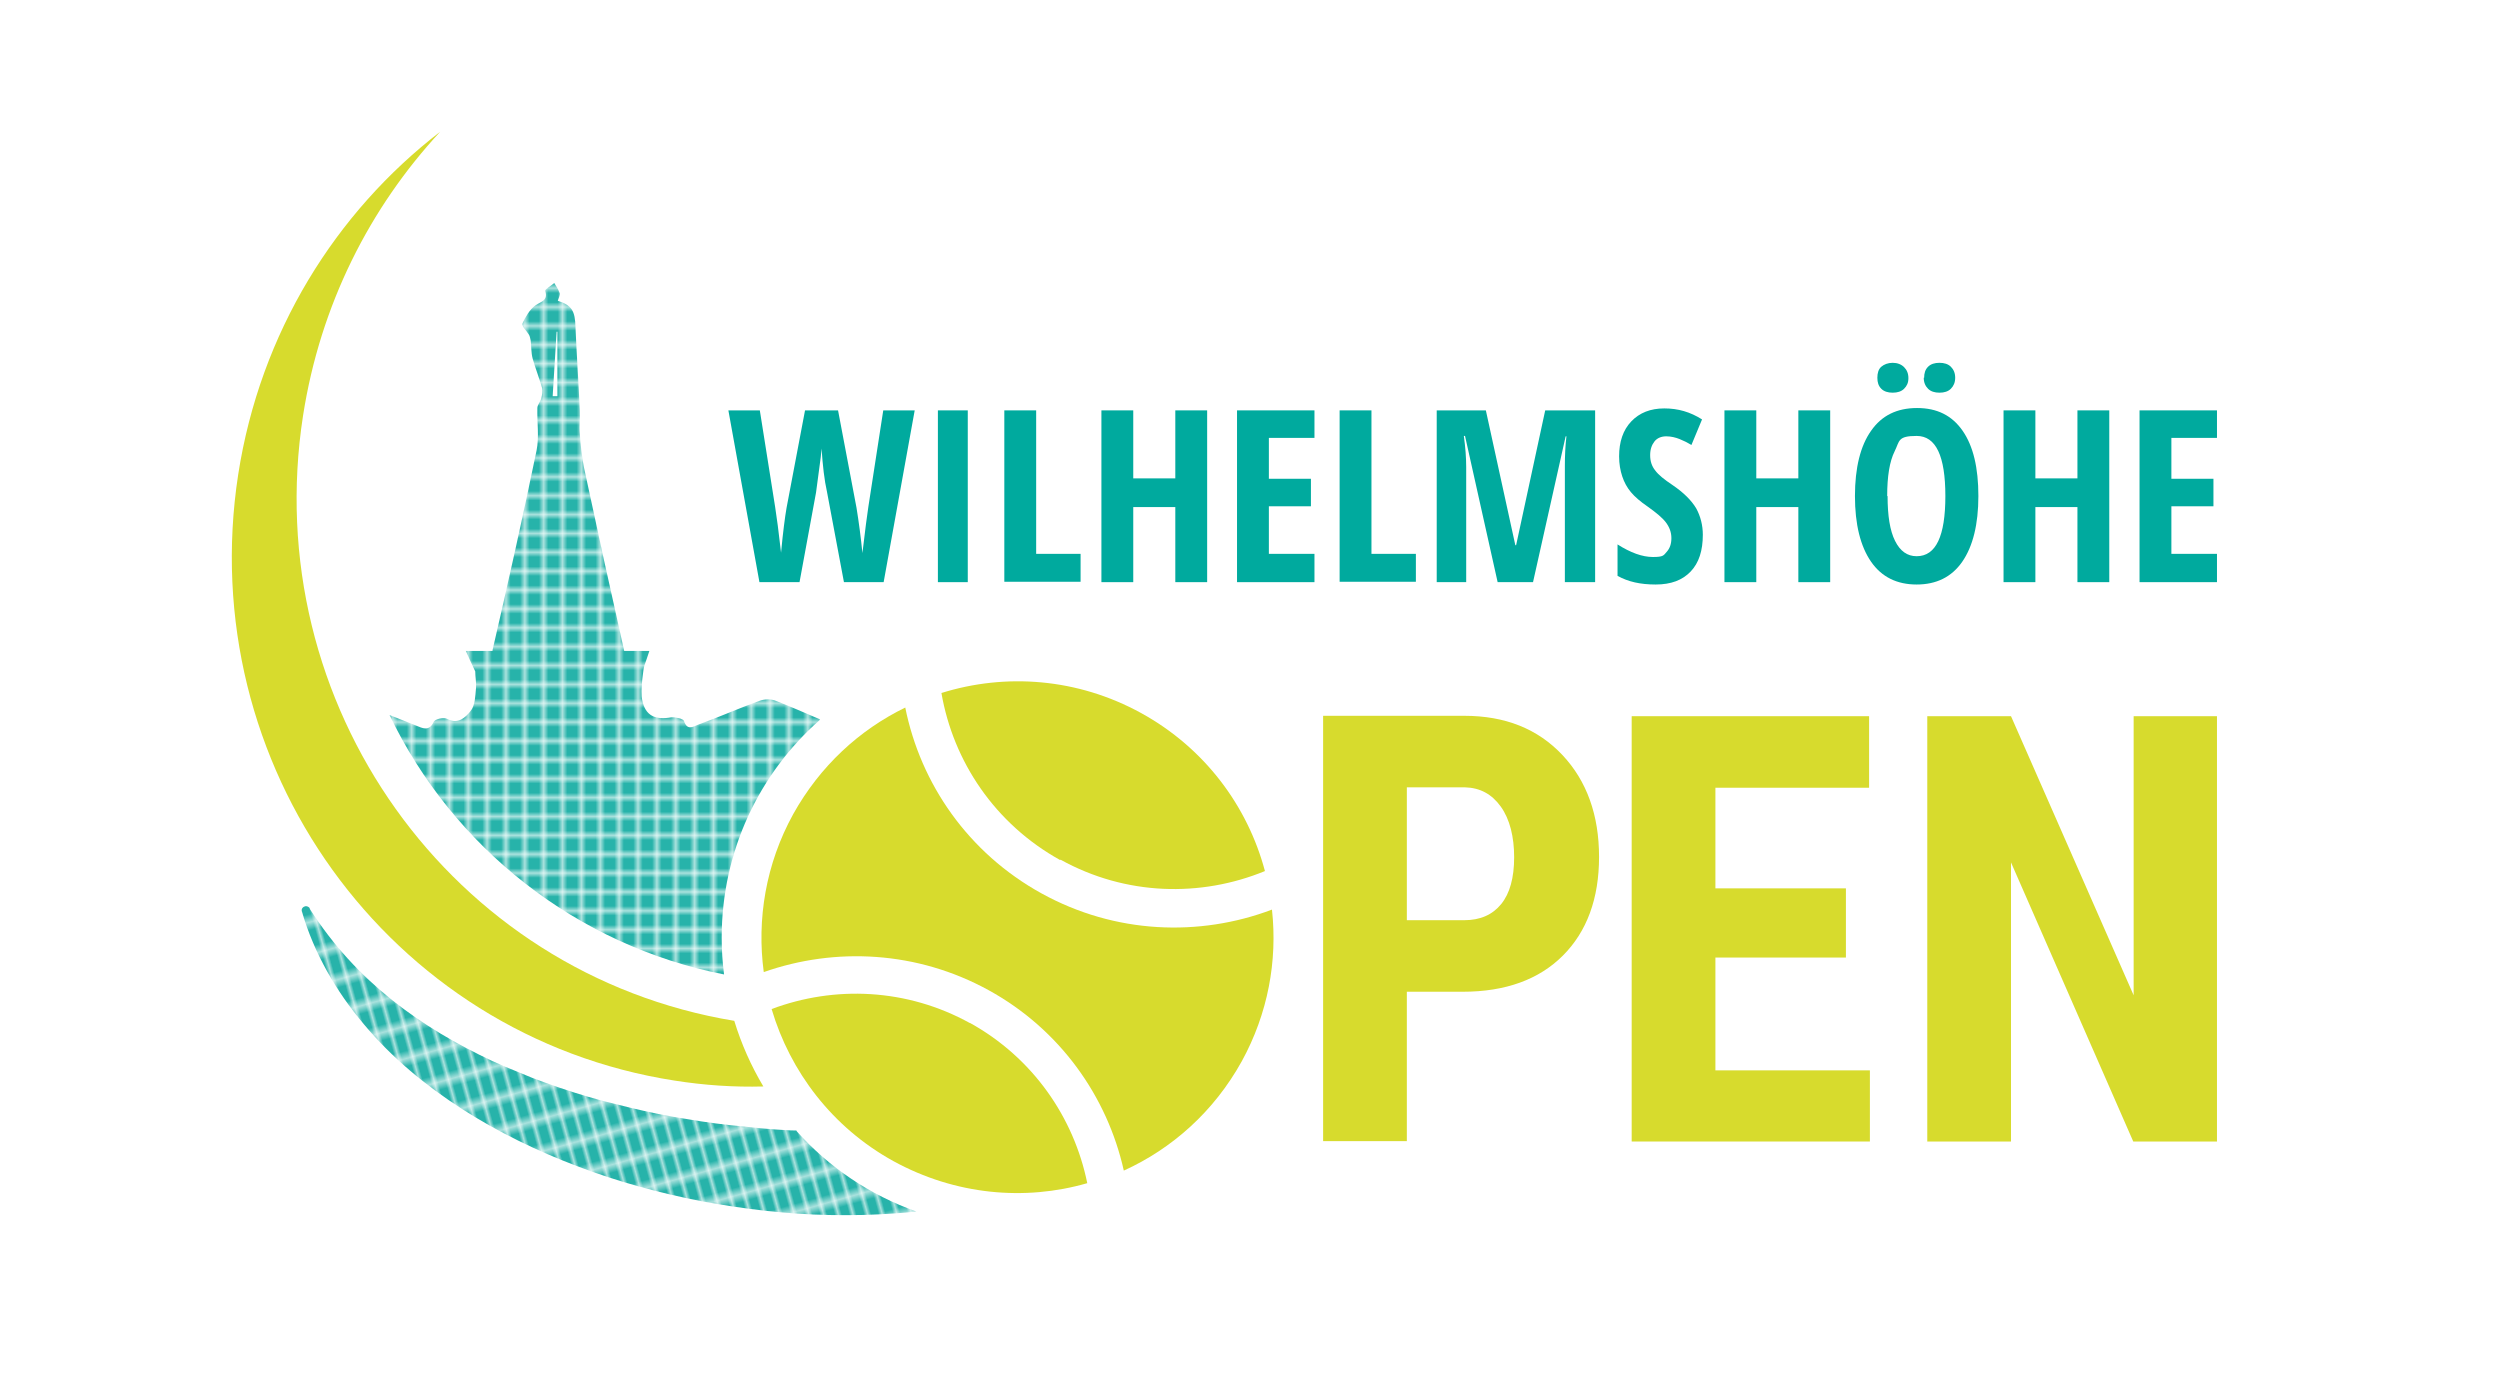 <svg xmlns="http://www.w3.org/2000/svg" xmlns:xlink="http://www.w3.org/1999/xlink" id="Ebene_1" viewBox="0 0 636 356"><defs><style>      .st0 {        fill: #00aa9e;      }      .st1 {        fill: url(#New_Pattern_Swatch_1);      }      .st2 {        fill: none;      }      .st3 {        fill: url(#New_Pattern_Swatch_11);      }      .st4 {        fill: #27b3aa;      }      .st5 {        fill: #d7db2d;      }    </style><pattern id="New_Pattern_Swatch_1" data-name="New Pattern Swatch 1" x="0" y="0" width="3.4" height="3.4" patternTransform="translate(1650.9 1715.5) scale(1.2)" patternUnits="userSpaceOnUse" viewBox="0 0 3.4 3.4"><g><rect class="st2" width="3.4" height="3.4"></rect><rect class="st4" width="3.4" height="3.4"></rect></g></pattern><pattern id="New_Pattern_Swatch_11" data-name="New Pattern Swatch 1" patternTransform="translate(-4976.5 -24656.7) rotate(-15.5) scale(.9 -2)" xlink:href="#New_Pattern_Swatch_1"></pattern></defs><g><path class="st0" d="M224.9,148.1h-10.2l-4.3-22.9c-.7-3.1-1.1-6.8-1.4-11.1l-.2,2.2-1.2,9-4.2,22.8h-10.2l-7.9-43.7h8l3.9,24.6c.4,2.5.9,6.3,1.5,11.6.5-5.3,1-9.1,1.4-11.4l4.7-24.8h8.4l4.7,24.8c.6,3.7,1.1,7.5,1.5,11.5.7-5.9,1.2-9.8,1.5-11.7l3.8-24.6h8l-7.9,43.7Z"></path><path class="st0" d="M238.6,148.1v-43.7h7.6v43.7h-7.6Z"></path><path class="st0" d="M255.5,148.1v-43.7h8.1v36.5h11.3v7.1h-19.4Z"></path><path class="st0" d="M307.1,148.1h-8.1v-19.1h-10.7v19.1h-8.1v-43.7h8.1v17.3h10.7v-17.3h8.1v43.7Z"></path><path class="st0" d="M334.4,148.1h-19.7v-43.7h19.7v7h-11.6v10.4h10.7v7h-10.7v12.1h11.6v7.1Z"></path><path class="st0" d="M340.8,148.1v-43.7h8.1v36.5h11.3v7.1h-19.4Z"></path><path class="st0" d="M381,148.1l-8.3-37.2h-.3c.4,2.9.6,5.5.6,7.9v29.3h-7.5v-43.7h12.5l7.5,34.3h.2l7.4-34.3h12.7v43.7h-7.7v-29.6c0-2.4.1-5,.4-7.5h-.2l-8.3,37.1h-8.9Z"></path><path class="st0" d="M433.2,136c0,4.1-1,7.2-3.1,9.4-2.1,2.2-5,3.3-8.9,3.3s-7-.7-9.7-2.2v-8c3.3,2.1,6.3,3.2,9,3.2s2.7-.4,3.5-1.3c.8-.9,1.2-2,1.2-3.5s-.5-2.8-1.4-4-2.5-2.5-4.6-4c-1.9-1.3-3.3-2.5-4.3-3.7-1-1.2-1.7-2.5-2.2-4-.5-1.5-.8-3.2-.8-5.1,0-3.7,1-6.7,3.1-8.9,2.1-2.2,4.9-3.3,8.4-3.3s6.6.9,9.6,2.8l-2.7,6.5c-1-.6-2-1.1-3-1.5-1-.4-2.2-.7-3.4-.7s-2.3.4-3,1.3c-.7.9-1.1,2-1.1,3.5s.4,2.8,1.3,3.9c.8,1.1,2.3,2.3,4.4,3.7,2.8,1.9,4.8,3.9,6,5.9,1.1,2,1.7,4.3,1.7,6.8Z"></path><path class="st0" d="M465.6,148.1h-8.1v-19.1h-10.7v19.1h-8.1v-43.7h8.1v17.3h10.7v-17.3h8.1v43.7Z"></path><path class="st0" d="M503.3,126.2c0,7.2-1.4,12.8-4.1,16.7-2.7,3.9-6.6,5.8-11.6,5.8s-8.9-1.9-11.6-5.8-4.1-9.5-4.1-16.7,1.4-12.8,4.1-16.6c2.7-3.9,6.6-5.8,11.7-5.8s8.9,1.9,11.6,5.8c2.7,3.9,4,9.4,4,16.6ZM477.6,96.1c0-1.2.3-2.2,1-2.8s1.7-1,2.9-1,2.2.4,2.9,1.1c.7.7,1.1,1.6,1.1,2.8s-.4,2-1.1,2.7c-.7.7-1.7,1-2.9,1s-2.2-.3-2.9-1-1-1.6-1-2.8ZM480.2,126.2c0,5,.6,8.8,1.9,11.4s3.1,3.9,5.5,3.9c4.9,0,7.3-5.1,7.3-15.3s-2.4-15.3-7.3-15.3-4.3,1.3-5.6,3.9c-1.3,2.6-1.9,6.4-1.9,11.4ZM489.5,96.1c0-1.2.3-2.1,1-2.8.7-.7,1.7-1,2.9-1s2.2.3,2.9,1,1.1,1.6,1.1,2.8-.4,2.1-1.1,2.8c-.7.7-1.7,1-2.9,1s-2.2-.3-2.9-1c-.7-.7-1.1-1.6-1.1-2.8Z"></path><path class="st0" d="M536.6,148.1h-8.1v-19.1h-10.7v19.1h-8.1v-43.7h8.1v17.3h10.7v-17.3h8.1v43.7Z"></path><path class="st0" d="M564,148.1h-19.7v-43.7h19.7v7h-11.6v10.4h10.7v7h-10.7v12.1h11.6v7.1Z"></path></g><g><path class="st2" d="M140.6,100.7c.4,0,.8,0,1.2,0v-16.4c0,0-.1,0-.2,0-.3,5.5-.7,10.9-1,16.4Z"></path><path class="st1" d="M208.6,183c-3.7-1.6-7.4-3.2-11.2-4.7-1.2-.5-2.9-.5-4.2,0-5.3,1.9-10.4,4.2-15.7,6.1-1.2.5-2.7,1.5-3.5-1-.2-.6-2.3-1-3.3-.9-4,.7-6.5-.4-7.3-4.3-.6-2.6.4-8.6.5-8.8.4-1,.7-2.1,1.3-3.8-2.3,0-4.4,0-6.4,0-3.5-15.5-6.9-31-10.2-46.5-.6-2.9-.9-5.9-1.1-8.8-.2-1.9.1-3.8,0-5.8-.3-7.1-.8-14.2-1.1-21.3-.1-4.1-.9-5.5-4.5-6.7.2-.6.6-1.4.5-1.9-.3-.9-.9-1.8-1.4-2.6-.8.7-2.4,1.6-2.3,2,.8,2.5-1.1,2.7-2.5,3.7-1.5,1.1-2.5,2.9-3.3,4.6-.3.6,1.1,1.9,1.7,2.9.2.4.3.9.4,1.4.2,1.5.1,3.1.5,4.6.7,2.5,1.7,5,2.4,7.5.2.8,0,1.8-.2,2.6-.2.9-1,1.7-1,2.5-.1,3.6.5,7.3-.2,10.8-3.5,17-7.3,33.9-11.2,50.8,0,0,0,.1,0,.2-2,0-4.2,0-6.8,0,1,2.3,1.7,3.7,2.4,5.2,0,1.4.3,2.8.2,4.2-.2,2-.2,4.5-1.4,5.9-1.2,1.5-3.1,3.5-5.9,2-.9-.5-3.2,0-3.5.8-1.2,2.5-2.9,1.5-4.4.9-2.3-.9-4.5-1.8-6.8-2.7,16.1,33.6,47.5,58.6,85.1,66-.4-3.1-.6-6.2-.6-9.4,0-22,9.6-41.8,24.9-55.3ZM141.8,100.8c-.4,0-.8,0-1.2,0,.3-5.5.7-10.9,1-16.4,0,0,.1,0,.2,0v16.4Z"></path><path class="st3" d="M202.6,287.6c-2,0-3.9-.2-5.9-.3-2.4-.2-4.9-.4-7.3-.7-2.5-.2-4.9-.5-7.3-.8-2.4-.3-4.9-.7-7.3-1.1-2.4-.4-4.9-.8-7.3-1.3-4.9-1-9.7-2.2-14.4-3.4-4.8-1.3-9.5-2.8-14.2-4.5-2.3-.8-4.6-1.7-6.9-2.7-2.3-.9-4.6-1.9-6.8-2.9-17.9-8.4-34.5-20-46.4-38.7v-.2c-.4-.4-.9-.6-1.3-.4-.6.2-.9.8-.7,1.3,3.1,10.6,8.7,20.3,15.8,28.7,7.1,8.5,15.6,15.5,24.9,21.5,9.2,5.9,19.1,10.7,29.4,14.6,10.2,3.9,20.8,6.8,31.6,8.9,10.8,2,21.7,3.3,32.6,3.5,5.5.1,11,0,16.4-.4,1.9-.1,3.8-.3,5.6-.5-11.8-4.2-22.2-11.2-30.4-20.4Z"></path><path class="st5" d="M77.1,105.7c4.4-28.2,17-52.9,34.9-72.2-26.6,20.5-45.8,51.1-51.4,87.2-11.4,73.9,38.3,142.9,111,154.2,7.6,1.2,15.1,1.7,22.6,1.5-3.1-5.2-5.6-10.8-7.4-16.7-72-11.9-121.1-80.5-109.7-154Z"></path></g><g><path class="st5" d="M323.6,231.4c-18.5,7-39.9,6.2-58.6-4.1-18.7-10.3-30.8-27.9-34.7-47.3-11.7,5.7-21.7,14.9-28.5,27.1-7,12.7-9.3,26.8-7.5,40.2,18.2-6.4,39-5.4,57.2,4.6,18.2,10,30.2,27.1,34.4,45.9,12.3-5.6,22.9-15,30-27.8,6.7-12.2,9.1-25.6,7.7-38.5Z"></path><path class="st5" d="M269.8,218.7c16.6,9.2,35.7,9.6,52,2.9-4.4-16.5-15.3-31.3-31.5-40.2-16.2-8.9-34.5-10.2-50.8-5.1,3,17.4,13.6,33.3,30.2,42.5Z"></path><path class="st5" d="M246.8,260.3c-16.1-8.9-34.5-9.6-50.5-3.6,4.7,15.9,15.4,30.1,31,38.7,15.7,8.6,33.4,10.2,49.3,5.6-3.4-16.7-13.8-31.9-29.9-40.8Z"></path></g><g><path class="st5" d="M357.9,252.3v38h-21.3v-108.2h35.9c10.4,0,18.7,3.3,25,10,6.2,6.6,9.3,15.3,9.3,25.9s-3.1,19-9.2,25.1-14.6,9.2-25.5,9.2h-14.2ZM357.9,234.1h14.6c4.1,0,7.2-1.4,9.4-4.1s3.3-6.7,3.3-11.9-1.1-9.7-3.4-12.9c-2.3-3.2-5.3-4.8-9.1-4.9h-14.8v33.7Z"></path><path class="st5" d="M469.6,243.6h-33.2v28.7h39.3v18.1h-60.6v-108.2h60.4v18.2h-39.1v25.6h33.2v17.6Z"></path><path class="st5" d="M564,290.4h-21.3l-31.1-71v71h-21.3v-108.2h21.3l31.2,71v-71h21.2v108.2Z"></path></g></svg>